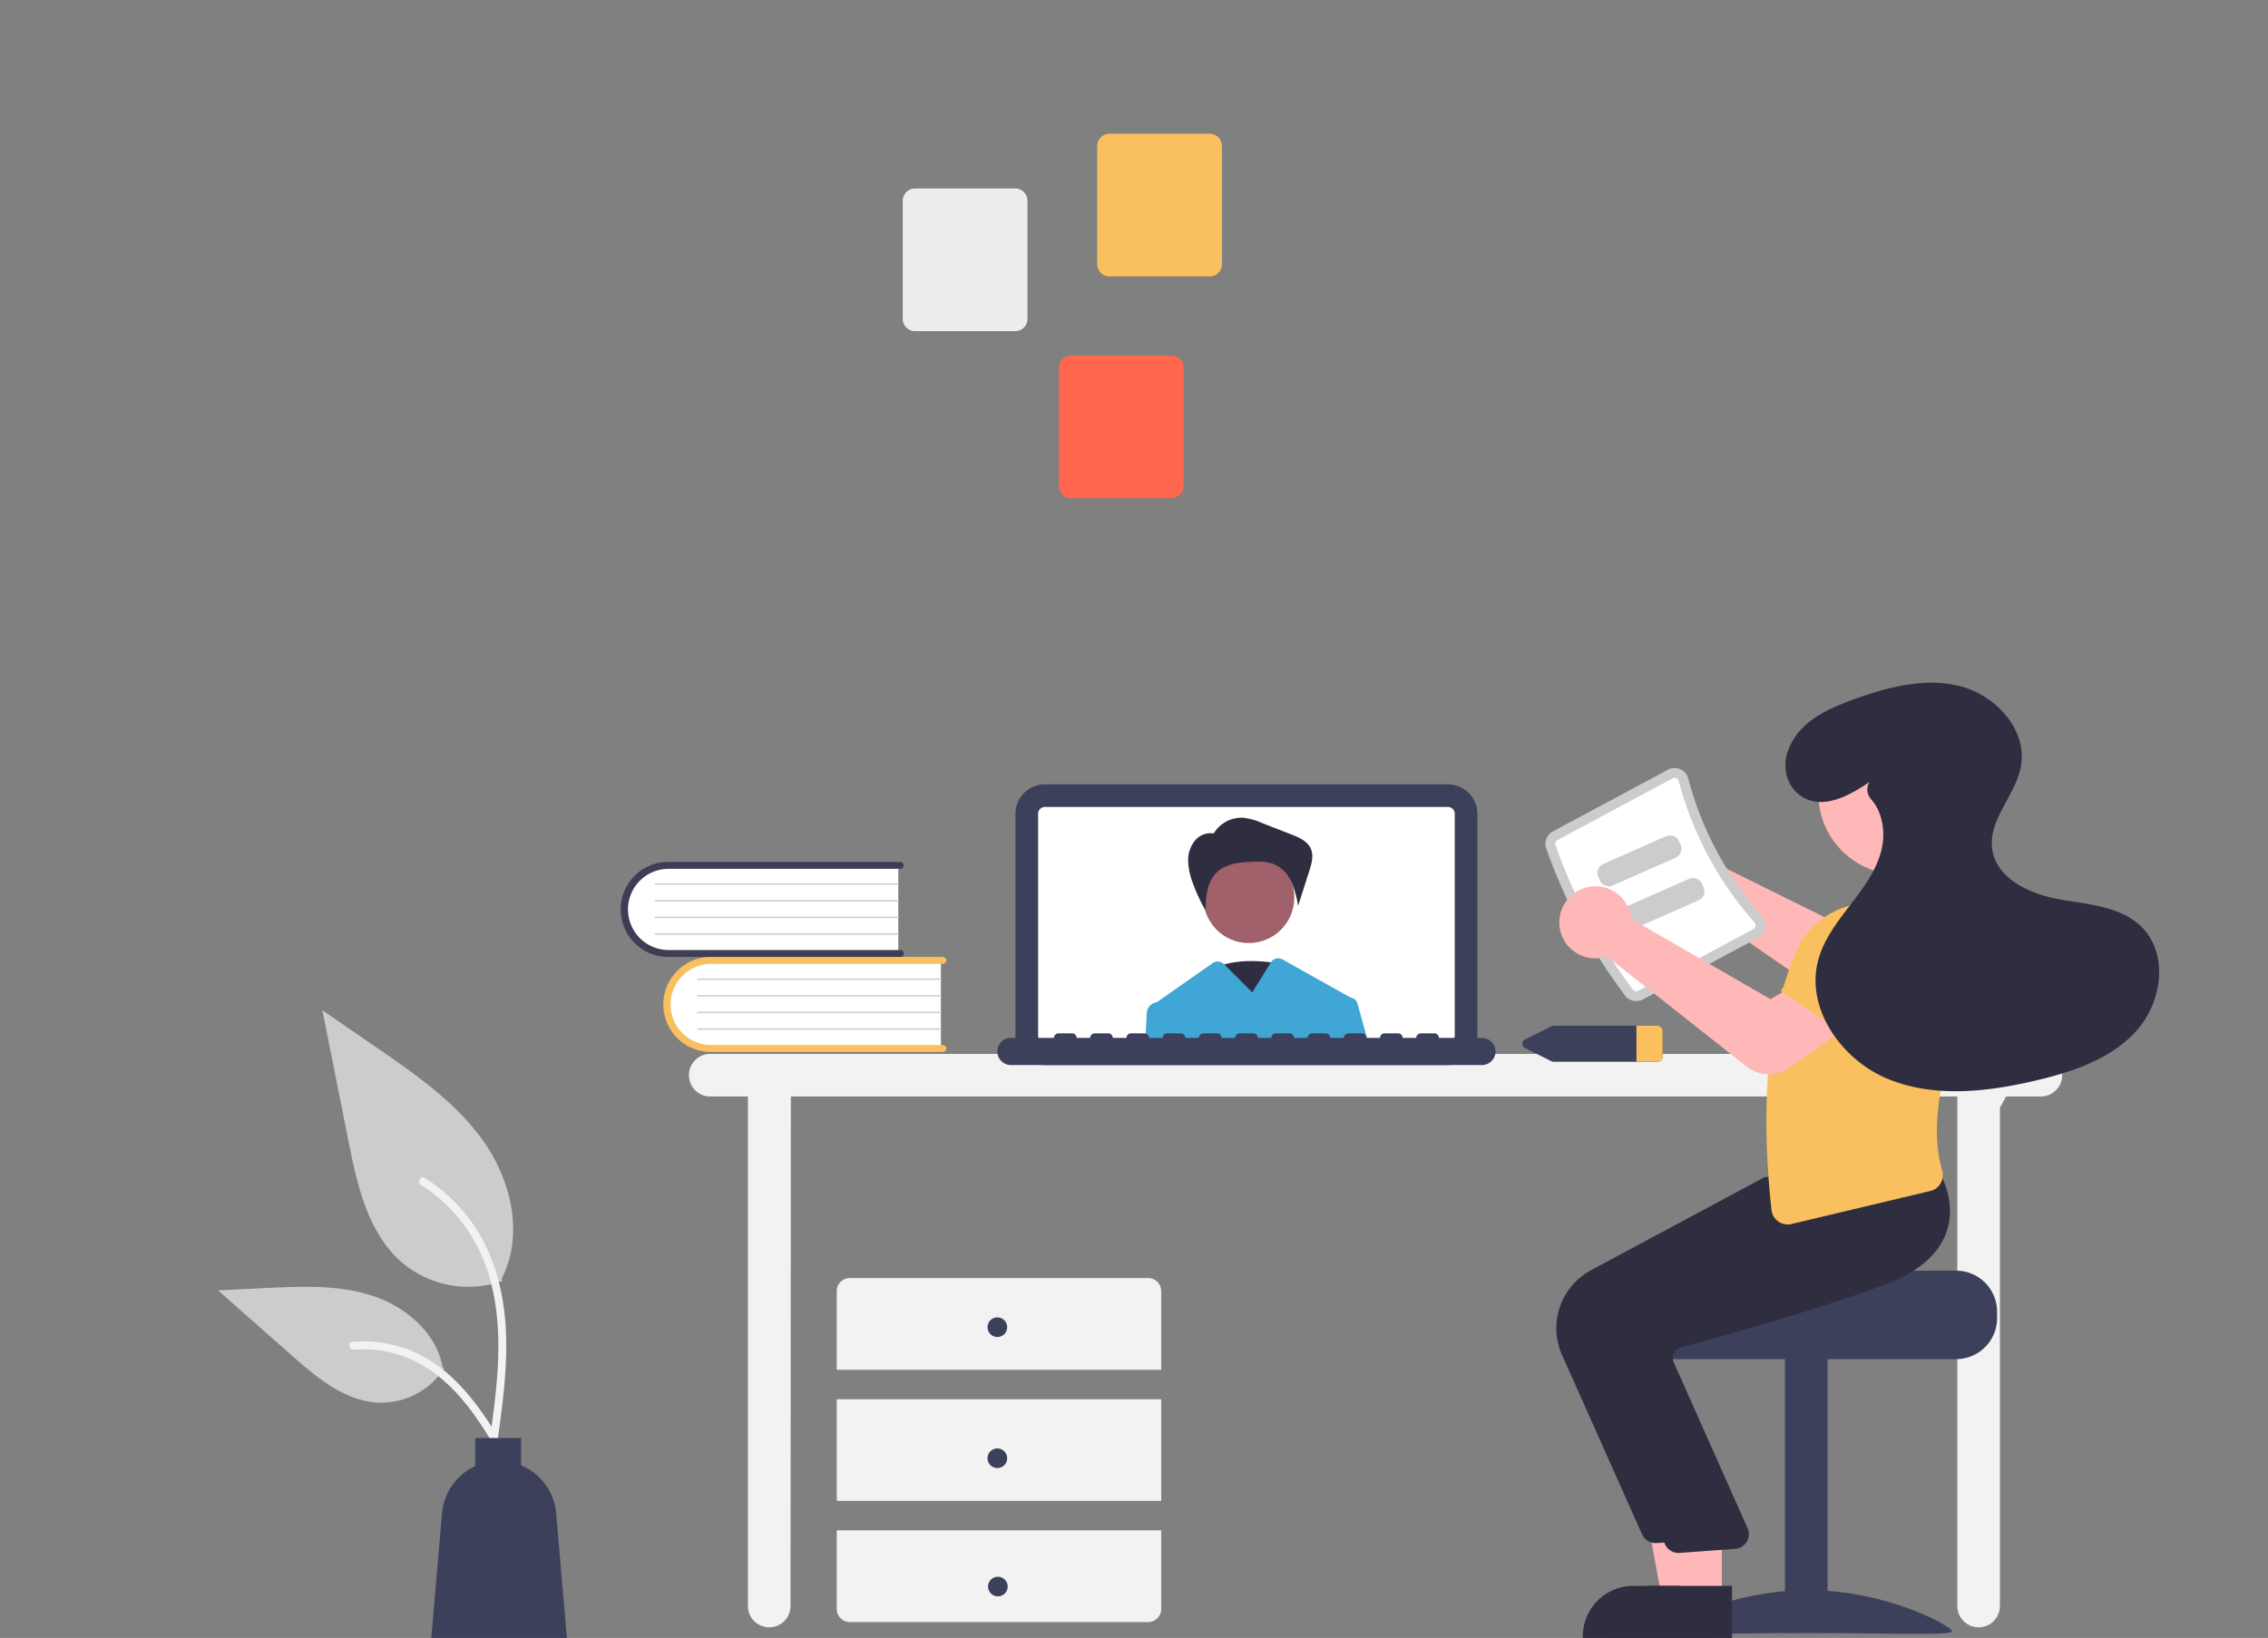 <?xml version="1.0" encoding="UTF-8" standalone="no"?>
<svg
   xmlns:dc="http://purl.org/dc/elements/1.1/"
   xmlns:cc="http://creativecommons.org/ns#"
   xmlns:rdf="http://www.w3.org/1999/02/22-rdf-syntax-ns#"
   xmlns:svg="http://www.w3.org/2000/svg"
   xmlns="http://www.w3.org/2000/svg"
   xmlns:sodipodi="http://sodipodi.sourceforge.net/DTD/sodipodi-0.dtd"
   xmlns:inkscape="http://www.inkscape.org/namespaces/inkscape"
   data-name="Layer 1"
   width="692"
   height="499.877"
   viewBox="0 0 692 499.877"
   version="1.1"
   id="svg961"
   sodipodi:docname="undraw_online_learning_re_qw0890.svg"
   inkscape:version="1.0.2 (e86c8708, 2021-01-15)">
  <rect x="0" y="0" width="692" height="499.877" fill="#808080" stroke="none"/>
  <defs
     id="defs965" />
  <sodipodi:namedview
     pagecolor="#ffffff"
     bordercolor="#666666"
     borderopacity="1"
     objecttolerance="10"
     gridtolerance="10"
     guidetolerance="10"
     inkscape:pageopacity="0"
     inkscape:pageshadow="2"
     inkscape:window-width="1440"
     inkscape:window-height="801"
     id="namedview963"
     showgrid="false"
     inkscape:zoom="0.99149235"
     inkscape:cx="277.05519"
     inkscape:cy="220.3514"
     inkscape:window-x="0"
     inkscape:window-y="25"
     inkscape:window-maximized="0"
     inkscape:current-layer="svg961"
     inkscape:document-rotation="0" />
  <path
     d="M876.704,521.703h-406a6.5,6.5,0,1,0,0,13h11.5v155.5a6.5,6.5,0,0,0,13,0l.099-155.5H851.204v155.5a6.5,6.5,0,0,0,13,0V538.13l1.891-3.427h10.609a6.5,6.5,0,1,0,0-13Z"
     transform="translate(-254 -200.062)"
     fill="#ccc"
     id="path835"
     style="fill:#f2f2f2;fill-opacity:1" />
  <path
     d="M695.794,525.105H572.812a8.992,8.992,0,0,1-8.982-8.982V448.414a8.992,8.992,0,0,1,8.982-8.982H695.794a8.992,8.992,0,0,1,8.982,8.982v67.709A8.992,8.992,0,0,1,695.794,525.105Z"
     transform="translate(-254 -200.062)"
     fill="#3f3d56"
     id="path837"
     style="fill:#3d405b;fill-opacity:1" />
  <path
     d="M695.793,446.345H572.813a2.074,2.074,0,0,0-2.07,2.07v67.71a2.074,2.074,0,0,0,2.07,2.07H695.793a2.074,2.074,0,0,0,2.07-2.07v-67.71A2.074,2.074,0,0,0,695.793,446.345Z"
     transform="translate(-254 -200.062)"
     fill="#fff"
     id="path839" />
  <path
     d="M644.792,494.283s-14.722-3.392-22.82,2.827,10.306,20.355,10.306,20.355Z"
     transform="translate(-254 -200.062)"
     fill="#2f2e41"
     id="path841" />
  <circle
     cx="381.024"
     cy="273.924"
     r="13.887"
     fill="#a0616a"
     id="circle843" />
  <path
     d="M624.286,454.492a9.898,9.898,0,0,1,9.126-4.856,19.397,19.397,0,0,1,5.515,1.544l9.078,3.541c2.349.916,4.922,2.039,5.941,4.345.946,2.141.24,4.613-.474,6.841l-3.397,10.593a32.246,32.246,0,0,0-1.925-6.998,10.835,10.835,0,0,0-4.704-5.364c-2.358-1.21-5.137-1.185-7.785-1.057-3.749.18-7.826.657-10.489,3.302a10.895,10.895,0,0,0-2.765,5.399,32.5,32.5,0,0,0-.58,6.112,50.669,50.669,0,0,1-3.869-8.295,20.525,20.525,0,0,1-1.438-6.715,9.444,9.444,0,0,1,2.165-6.387,6.195,6.195,0,0,1,6.231-1.961Z"
     transform="translate(-254 -200.062)"
     fill="#2f2e41"
     id="path845" />
  <path
     d="M668.183,506.325a2.472,2.472,0,0,0-2.07-1.79.86.86,0,0,0-.1-.06L645.282,492.856a2.637,2.637,0,0,0-3.528.908l-5.67,9.18-8.54-8.54-.136-.136a2.636,2.636,0,0,0-3.376-.295l-17.038,11.931c-.03,0-.06.01-.09.01a3.633,3.633,0,0,0-3.03,3.39l-.44,8.89h68.04Z"
     transform="translate(-254 -200.062)"
     fill="#fabf5e"
     id="path847"
     style="fill:#40a6d6;fill-opacity:1" />
  <path
     d="M706.158,516.814H693.03a1.382,1.382,0,0,0-1.382-1.382h-4.145a1.382,1.382,0,0,0-1.382,1.382h-4.145a1.382,1.382,0,0,0-1.382-1.382H676.449a1.382,1.382,0,0,0-1.382,1.382h-4.145a1.382,1.382,0,0,0-1.382-1.382h-4.145a1.382,1.382,0,0,0-1.382,1.382h-4.145A1.382,1.382,0,0,0,658.485,515.432h-4.145a1.382,1.382,0,0,0-1.382,1.382h-4.145a1.382,1.382,0,0,0-1.382-1.382H643.285a1.382,1.382,0,0,0-1.382,1.382H637.758a1.382,1.382,0,0,0-1.382-1.382h-4.145a1.382,1.382,0,0,0-1.382,1.382h-4.145a1.382,1.382,0,0,0-1.382-1.382h-4.145a1.382,1.382,0,0,0-1.382,1.382H615.649a1.382,1.382,0,0,0-1.382-1.382h-4.145a1.382,1.382,0,0,0-1.382,1.382h-4.145a1.382,1.382,0,0,0-1.382-1.382h-4.145a1.382,1.382,0,0,0-1.382,1.382h-4.145a1.382,1.382,0,0,0-1.382-1.382h-4.145a1.382,1.382,0,0,0-1.382,1.382H582.485a1.382,1.382,0,0,0-1.382-1.382H576.958a1.382,1.382,0,0,0-1.382,1.382H562.449a4.145,4.145,0,0,0,0,8.291H706.158a4.145,4.145,0,0,0,0-8.291Z"
     transform="translate(-254 -200.062)"
     fill="#3f3d56"
     id="path849"
     style="fill:#3d405b;fill-opacity:1" />
  <path
     d="M541.079,492.74v27.526H472.117a13.771,13.771,0,1,1,0-27.526Z"
     transform="translate(-254 -200.062)"
     fill="#f2f2f2"
     id="path851"
     style="fill:#ffffff;fill-opacity:1" />
  <path
     d="M542.773,520.054a1.059,1.059,0,0,1-1.059,1.059h-70.826a14.504,14.504,0,1,1,0-29.008h70.826a1.059,1.059,0,0,1,0,2.117h-70.826a12.387,12.387,0,0,0,0,24.773h70.826A1.059,1.059,0,0,1,542.773,520.054Z"
     transform="translate(-254 -200.062)"
     fill="#fabf5e"
     id="path853" />
  <path
     d="M541.079,499.092H466.971a.212.212,0,1,1,0-.423h74.108a.212.212,0,0,1,0,.423Z"
     transform="translate(-254 -200.062)"
     fill="#ccc"
     id="path855" />
  <path
     d="M541.079,504.174H466.971a.212.212,0,1,1,0-.423h74.108a.212.212,0,0,1,0,.423Z"
     transform="translate(-254 -200.062)"
     fill="#ccc"
     id="path857" />
  <path
     d="M541.079,509.255H466.971a.212.212,0,1,1,0-.423h74.108a.212.212,0,0,1,0,.423Z"
     transform="translate(-254 -200.062)"
     fill="#ccc"
     id="path859" />
  <path
     d="M541.079,514.337H466.971a.212.212,0,1,1,0-.423h74.108a.212.212,0,0,1,0,.423Z"
     transform="translate(-254 -200.062)"
     fill="#ccc"
     id="path861" />
  <path
     d="M528.079,463.74v27.526H459.117a13.771,13.771,0,1,1,0-27.526Z"
     transform="translate(-254 -200.062)"
     fill="#f2f2f2"
     id="path863"
     style="fill:#ffffff;fill-opacity:1" />
  <path
     d="M529.773,491.054a1.059,1.059,0,0,1-1.059,1.059h-70.826a14.504,14.504,0,1,1,0-29.008h70.826a1.059,1.059,0,0,1,0,2.117h-70.826a12.387,12.387,0,0,0,0,24.773h70.826A1.059,1.059,0,0,1,529.773,491.054Z"
     transform="translate(-254 -200.062)"
     fill="#3f3d56"
     id="path865" />
  <path
     d="M528.079,470.092H453.971a.212.212,0,1,1,0-.423h74.108a.212.212,0,0,1,0,.423Z"
     transform="translate(-254 -200.062)"
     fill="#ccc"
     id="path867" />
  <path
     d="M528.079,475.174H453.971a.212.212,0,1,1,0-.423h74.108a.212.212,0,0,1,0,.423Z"
     transform="translate(-254 -200.062)"
     fill="#ccc"
     id="path869" />
  <path
     d="M528.079,480.255H453.971a.212.212,0,1,1,0-.423h74.108a.212.212,0,0,1,0,.423Z"
     transform="translate(-254 -200.062)"
     fill="#ccc"
     id="path871" />
  <path
     d="M528.079,485.337H453.971a.212.212,0,1,1,0-.423h74.108a.212.212,0,0,1,0,.423Z"
     transform="translate(-254 -200.062)"
     fill="#ccc"
     id="path873" />
  <path
     d="M608.303,618.105v-24a4,4,0,0,0-4-4h-91a4,4,0,0,0-4,4v24Z"
     transform="translate(-254 -200.062)"
     fill="#ccc"
     id="path875"
     style="fill:#f2f2f2;fill-opacity:1" />
  <rect
     x="255.303"
     y="427.043"
     width="99"
     height="31"
     fill="#ccc"
     id="rect877"
     style="fill:#f2f2f2;fill-opacity:1" />
  <path
     d="M509.303,667.105v24a4,4,0,0,0,4,4h91a4,4,0,0,0,4-4v-24Z"
     transform="translate(-254 -200.062)"
     fill="#ccc"
     id="path879"
     style="fill:#f2f2f2;fill-opacity:1" />
  <circle
     cx="304.303"
     cy="405.043"
     r="3"
     fill="#fff"
     id="circle881"
     style="fill:#3d405b;fill-opacity:1" />
  <circle
     cx="304.303"
     cy="445.043"
     r="3"
     fill="#fff"
     id="circle883"
     style="fill:#3d405b;fill-opacity:1" />
  <circle
     cx="304.464"
     cy="484.196"
     r="3"
     fill="#fff"
     id="circle885"
     style="fill:#3d405b;fill-opacity:1" />
  <path
     d="M588.775,280.659V244.624a3.765,3.765,0,0,1,3.761-3.761h30.537a3.765,3.765,0,0,1,3.761,3.761v36.036a3.765,3.765,0,0,1-3.761,3.761h-30.537A3.765,3.765,0,0,1,588.775,280.659Z"
     transform="translate(-254 -200.062)"
     fill="#fabf5e"
     id="path901" />
  <path
     d="M529.44,297.374V261.338a3.765,3.765,0,0,1,3.761-3.761h30.537a3.765,3.765,0,0,1,3.761,3.761v36.036a3.765,3.765,0,0,1-3.761,3.761h-30.537A3.765,3.765,0,0,1,529.44,297.374Z"
     transform="translate(-254 -200.062)"
     fill="#ccc"
     id="path903"
     style="fill:#f2f2f2;fill-opacity:0.949" />
  <path
     d="M577.075,348.352V312.317a3.765,3.765,0,0,1,3.761-3.761h30.537a3.765,3.765,0,0,1,3.761,3.761v36.036a3.765,3.765,0,0,1-3.761,3.761h-30.537A3.765,3.765,0,0,1,577.075,348.352Z"
     transform="translate(-254 -200.062)"
     fill="#ff6584"
     id="path905"
     style="fill:#ff664d;fill-opacity:1" />
  <path
     d="M759.563,513.105H728.143a1.941,1.941,0,0,0-.86.2l-7.93,3.97a1.445,1.445,0,0,0,0,2.66l7.93,3.97a1.941,1.941,0,0,0,.86.2h31.42a1.649,1.649,0,0,0,1.74-1.53v-7.94A1.649,1.649,0,0,0,759.563,513.105Z"
     transform="translate(-254 -200.062)"
     fill="#3f3d56"
     id="path907"
     style="fill:#3d405b;fill-opacity:1" />
  <path
     d="M761.303,514.635v7.94a1.649,1.649,0,0,1-1.74,1.53h-6.26v-11h6.26A1.649,1.649,0,0,1,761.303,514.635Z"
     transform="translate(-254 -200.062)"
     fill="#fabf5e"
     id="path909" />
  <path
     d="M759.327,453.705a11.003,11.003,0,0,1,14.89,6.915,10.588,10.588,0,0,1,.32,1.435l43.938,21.788,10.168-6.739,12.652,14.565L825.769,504.279a11.149,11.149,0,0,1-13.301.513l-44.579-30.828a10.511,10.511,0,0,1-1.015.37,11.003,11.003,0,0,1-14.01-8.561,10.708,10.708,0,0,1-.163-1.34A11.036,11.036,0,0,1,759.327,453.705Z"
     transform="translate(-254 -200.062)"
     fill="#ffb8b8"
     id="path911" />
  <path
     d="M850.841,587.853H802.831c0,1.38-49.48,2.5-49.48,2.5a12.86,12.86,0,0,0-2.11,2,12.41,12.41,0,0,0-2.9,8v2a12.505,12.505,0,0,0,12.5,12.5h90a12.511,12.511,0,0,0,12.5-12.5v-2A12.517,12.517,0,0,0,850.841,587.853Z"
     transform="translate(-254 -200.062)"
     fill="#3f3d56"
     id="path913"
     style="fill:#3d405b;fill-opacity:1" />
  <rect
     x="798.617"
     y="614.357"
     width="13"
     height="84"
     transform="translate(1356.235 1112.652) rotate(-180)"
     fill="#3f3d56"
     id="rect915"
     style="fill:#3d405b;fill-opacity:1" />
  <path
     d="M761.617,697.9c0,1.405,19.699.543,44,.543s44,.861,44-.543-19.699-12.543-44-12.543S761.617,696.495,761.617,697.9Z"
     transform="translate(-254 -200.062)"
     fill="#3f3d56"
     id="path917"
     style="fill:#3d405b;fill-opacity:1" />
  <polygon
     points="519.353 487.993 507.094 487.992 501.261 456.195 519.355 456.196 519.353 487.993"
     fill="#ffb8b8"
     id="polygon919" />
  <path
     d="M776.48,699.938l-39.531-.001v-.5a15.386,15.386,0,0,1,15.386-15.386h.001l24.144.001Z"
     transform="translate(-254 -200.062)"
     fill="#2f2e41"
     id="path921" />
  <path
     d="M755.017,668.337,730.576,613.529a20.086,20.086,0,0,1,8.819-25.784l53.013-28.428,24.191-2.058,22.315-2.028.161.272c.206.348,5.004,8.635,1.76,17.722-2.46,6.893-8.859,12.276-19.019,16.002-23.714,8.695-51.109,16.127-61.786,18.918a3.451,3.451,0,0,0-2.211,1.76,3.498,3.498,0,0,0-.196,2.799l22.707,51.015a4.5,4.5,0,0,1-3.809,6.029L759.553,670.983q-.216.021-.43.021A4.497,4.497,0,0,1,755.017,668.337Z"
     transform="translate(-254 -200.062)"
     fill="#2f2e41"
     id="path923" />
  <polygon
     points="525.353 487.993 513.094 487.992 507.261 456.195 525.355 456.196 525.353 487.993"
     fill="#ffb8b8"
     id="polygon925" />
  <path
     d="M782.48,699.938l-39.531-.001v-.5a15.386,15.386,0,0,1,15.386-15.386h.001l24.144.001Z"
     transform="translate(-254 -200.062)"
     fill="#2f2e41"
     id="path927" />
  <path
     d="M762.017,671.337,737.576,616.529a20.086,20.086,0,0,1,8.819-25.784l53.013-28.428,24.191-2.058,22.315-2.028.161.272c.206.348,5.004,8.635,1.76,17.722-2.46,6.893-8.859,12.276-19.019,16.002-23.714,8.695-51.109,16.127-61.786,18.918a3.451,3.451,0,0,0-2.211,1.76,3.498,3.498,0,0,0-.196,2.799l22.707,51.015a4.5,4.5,0,0,1-3.809,6.029L766.553,673.983q-.216.021-.43.021A4.497,4.497,0,0,1,762.017,671.337Z"
     transform="translate(-254 -200.062)"
     fill="#2f2e41"
     id="path929" />
  <path
     d="M749.835,503.906a167.506,167.506,0,0,1-24.075-44.932,4.303,4.303,0,0,1,2.032-5.179l35.145-18.832a4.247,4.247,0,0,1,3.726-.151,4.319,4.319,0,0,1,2.461,2.884,102.328,102.328,0,0,0,22.446,41.891,4.318,4.318,0,0,1,1.038,3.647,4.247,4.247,0,0,1-2.189,3.018L755.272,505.083A4.303,4.303,0,0,1,749.835,503.906Z"
     transform="translate(-254 -200.062)"
     fill="#ccc"
     id="path931" />
  <path
     d="M752.233,502.104a1.299,1.299,0,0,0,1.622.335l35.146-18.832a1.246,1.246,0,0,0,.653-.897,1.318,1.318,0,0,0-.325-1.128,105.34,105.34,0,0,1-23.107-43.125,1.319,1.319,0,0,0-.758-.895,1.247,1.247,0,0,0-1.11.046L729.208,456.439a1.298,1.298,0,0,0-.62,1.537,164.507,164.507,0,0,0,23.645,44.127Z"
     transform="translate(-254 -200.062)"
     fill="#fff"
     id="path933" />
  <path
     d="M866.593,498.883l-27.525,10.459-6.72-18.667a11.168,11.168,0,0,1,5.002-13.499l0,0a11.168,11.168,0,0,1,14.262,2.784Z"
     transform="translate(-254 -200.062)"
     fill="#fabf5e"
     id="path935" />
  <path
     d="M796.583,572.843a4.999,4.999,0,0,1-2.083-3.549c-3.525-32.91-1.07-58.664,7.506-78.735a24.992,24.992,0,0,1,16.567-14.18l22.25-1.123.115.056A26.005,26.005,0,0,1,855.156,502.9c-7.156,18.863-13.148,38.503-8.579,54.346a5.122,5.122,0,0,1-.484,3.983,4.884,4.884,0,0,1-3.116,2.309L800.599,573.62a4.964,4.964,0,0,1-4.017-.777Z"
     transform="translate(-254 -200.062)"
     fill="#fabf5e"
     id="path937" />
  <circle
     cx="579.396"
     cy="242.323"
     r="24.561"
     fill="#ffb8b8"
     id="circle939" />
  <path
     d="M765.243,461.838l-19.142,8.45a3.003,3.003,0,0,1-3.956-1.533l-.473-1.073a3.003,3.003,0,0,1,1.533-3.956l19.142-8.45a3.003,3.003,0,0,1,3.956,1.533l.473,1.073A3.003,3.003,0,0,1,765.243,461.838Z"
     transform="translate(-254 -200.062)"
     fill="#ccc"
     id="path941" />
  <path
     d="M772.243,474.838l-19.142,8.45a3.003,3.003,0,0,1-3.956-1.533l-.473-1.073a3.003,3.003,0,0,1,1.533-3.956l19.142-8.45a3.003,3.003,0,0,1,3.956,1.533l.473,1.073A3.003,3.003,0,0,1,772.243,474.838Z"
     transform="translate(-254 -200.062)"
     fill="#ccc"
     id="path943" />
  <path
     d="M787.005,525.615l-42.674-33.666a10.517,10.517,0,0,1-1.036.306,11.027,11.027,0,0,1-8.818-1.691,10.913,10.913,0,0,1-4.626-7.733,11.023,11.023,0,0,1,7.209-11.638,11.004,11.004,0,0,1,14.426,7.837,10.571,10.571,0,0,1,.229,1.452L794.196,504.989l10.572-6.086,11.711,15.332-16.414,11.699a10.942,10.942,0,0,1-13.06-.318Z"
     transform="translate(-254 -200.062)"
     fill="#ffb8b8"
     id="path945" />
  <path
     d="M821.686,519.009l-24.349-16.557,11.443-16.207a11.168,11.168,0,0,1,13.929-3.64l0,0a11.168,11.168,0,0,1,5.894,13.283Z"
     transform="translate(-254 -200.062)"
     fill="#fabf5e"
     id="path947" />
  <path
     d="M824.391,438.727c-6.313,4.321-14.601,8.762-21.049,4.161-4.234-3.021-5.567-8.615-3.851-13.525,3.087-8.829,11.569-12.715,19.681-15.695,10.544-3.873,22.026-6.954,32.911-4.181s20.506,13.313,18.541,24.373c-1.58,8.894-9.97,16.295-8.779,25.25,1.199,9.012,11.334,13.756,20.281,15.367s18.96,2.128,25.391,8.555c8.203,8.199,6.155,22.853-1.564,31.51s-19.367,12.58-30.654,15.248c-14.955,3.534-31.129,5.392-45.332-.474s-25.256-21.654-21.141-36.46c1.738-6.254,5.832-11.539,9.789-16.685s7.963-10.526,9.472-16.839c1.258-5.261.327-11.369-3.162-15.315a4.437,4.437,0,0,1-.594-5.186Z"
     transform="translate(-254 -200.062)"
     fill="#2f2e41"
     id="path949" />
  <path
     d="m 153.264,390.935 a 31.343,31.343 0 0 1 -30.267,-5.332 c -10.601,-8.898 -13.925,-23.557 -16.629,-37.13 Q 102.369,328.4 98.369,308.326 l 16.747,11.531 c 12.043,8.293 24.358,16.851 32.697,28.862 8.339,12.012 11.979,28.408 5.279,41.405"
     fill="#e6e6e6"
     id="path951"
     style="fill:#cccccc;fill-opacity:1;stroke-width:0.802" />
  <path
     d="m 151.833,439.542 c 1.695,-12.347 3.438,-24.852 2.249,-37.331 -1.056,-11.083 -4.437,-21.907 -11.321,-30.783 a 51.208,51.208 0 0 0 -13.138,-11.905 c -1.314,-0.829 -2.523,1.253 -1.215,2.079 a 48.682,48.682 0 0 1 19.256,23.234 c 4.192,10.663 4.866,22.287 4.143,33.614 -0.437,6.85 -1.363,13.655 -2.296,20.452 a 1.247,1.247 0 0 0 0.841,1.481 1.211,1.211 0 0 0 1.481,-0.841 z"
     fill="#f2f2f2"
     id="path953"
     style="stroke-width:0.802" />
  <path
     d="m 135.507,417.695 a 23.073,23.073 0 0 1 -20.103,10.376 c -10.177,-0.483 -18.661,-7.586 -26.298,-14.329 l -22.59,-19.945 14.951,-0.715 c 10.752,-0.515 21.781,-0.994 32.021,2.321 10.241,3.316 19.685,11.295 21.557,21.895"
     fill="#e6e6e6"
     id="path955"
     style="fill:#cccccc;fill-opacity:1;stroke-width:0.802" />
  <path
     d="m 156.623,446.64 c -8.158,-14.436 -17.621,-30.479 -34.53,-35.607 a 38.532,38.532 0 0 0 -14.524,-1.5 c -1.542,0.133 -1.157,2.51 0.382,2.377 a 35.797,35.797 0 0 1 23.178,6.132 c 6.535,4.448 11.624,10.633 15.931,17.191 2.638,4.017 5.001,8.205 7.364,12.387 0.755,1.336 2.963,0.372 2.199,-0.98 z"
     fill="#f2f2f2"
     id="path957"
     style="stroke-width:0.802" />
  <path
     d="m 169.695,461.834 a 17.471,17.471 0 0 0 -10.706,-14.633 v -8.346 h -13.997 v 8.609 a 17.462,17.462 0 0 0 -10.123,14.37 l -3.291,38.26 h 41.409 z"
     fill="#f2f2f2"
     id="path959"
     style="fill:#3d405b;fill-opacity:1;stroke-width:0.802" />
</svg>
